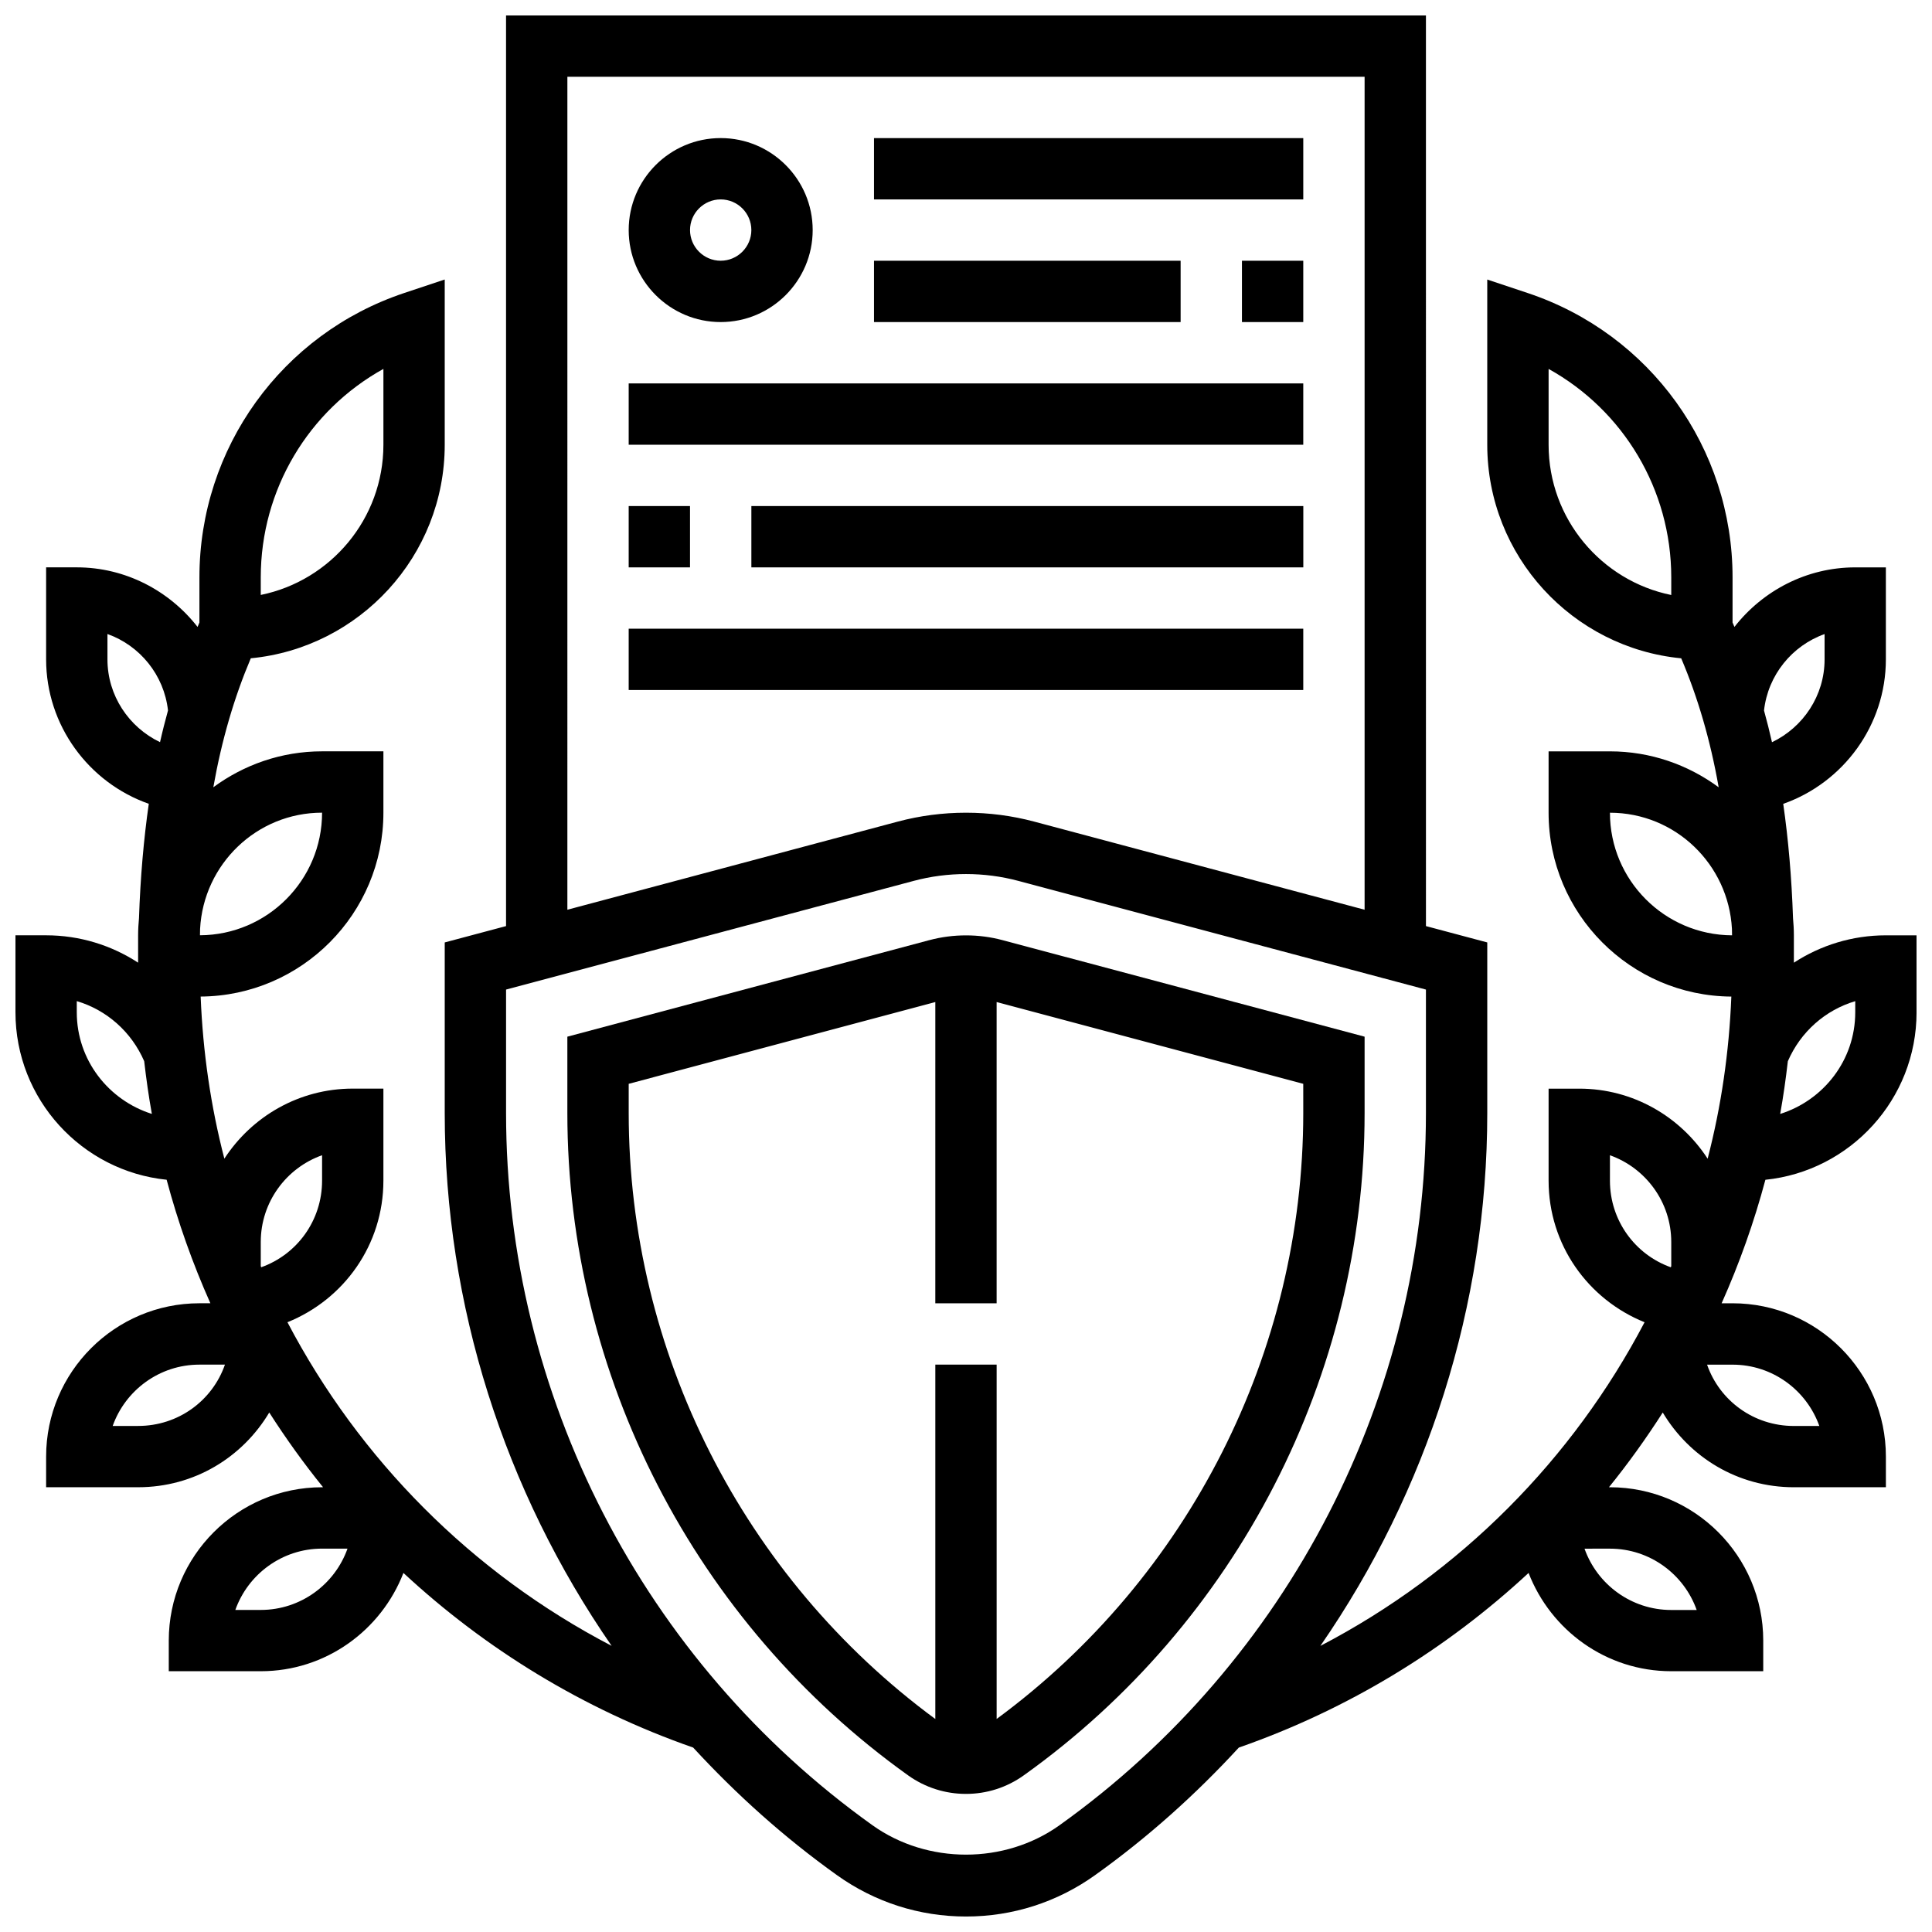 <?xml version="1.0" encoding="UTF-8"?>
<!-- Uploaded to: ICON Repo, www.svgrepo.com, Generator: ICON Repo Mixer Tools -->
<svg width="800px" height="800px" version="1.1" viewBox="144 144 512 512" xmlns="http://www.w3.org/2000/svg">
 <defs>
  <clipPath id="a">
   <path d="m148.09 148.09h503.81v503.81h-503.81z"/>
  </clipPath>
 </defs>
 <path d="m390.3 393.14-95.945 25.59v20.234c0 69.508 33.762 135.12 90.336 175.55 4.496 3.199 9.793 4.887 15.305 4.887 5.516 0 10.809-1.699 15.301-4.906 56.562-40.395 90.336-106.02 90.336-175.53v-20.234l-95.941-25.582c-6.285-1.688-13.078-1.688-19.391-0.004zm99.078 45.82c0 63.316-30.352 123.11-81.258 160.58v-93.902h-16.25v93.918c-50.91-37.492-81.258-97.277-81.258-160.59v-7.742l81.258-21.672-0.004 79.836h16.25v-79.836l81.258 21.672z"/>
 <path d="m334.99 229.35c13.441 0 24.379-10.938 24.379-24.379s-10.938-24.379-24.379-24.379c-13.441 0-24.379 10.938-24.379 24.379s10.938 24.379 24.379 24.379zm0-32.504c4.477 0 8.125 3.648 8.125 8.125 0 4.477-3.648 8.125-8.125 8.125-4.477 0-8.125-3.648-8.125-8.125-0.004-4.473 3.644-8.125 8.125-8.125z"/>
 <path d="m375.62 180.6h113.76v16.25h-113.76z"/>
 <path d="m473.13 213.1h16.25v16.25h-16.25z"/>
 <path d="m375.62 213.1h81.258v16.25h-81.258z"/>
 <path d="m310.61 245.61h178.77v16.25h-178.77z"/>
 <path d="m310.61 278.11h16.25v16.25h-16.25z"/>
 <path d="m343.12 278.11h146.27v16.25h-146.27z"/>
 <path d="m310.61 310.61h178.77v16.25h-178.77z"/>
 <g clip-path="url(#a)">
  <path d="m651.9 412.27v-20.398h-8.125c-8.883 0-17.285 2.625-24.379 7.25v-7.25c0-1.535-0.09-3.055-0.227-4.551-0.367-10.816-1.242-20.859-2.594-30.293 15.938-5.613 27.199-20.816 27.199-38.289v-24.379h-8.125c-12.922 0-24.523 6.199-32.008 15.781-0.172-0.391-0.324-0.789-0.496-1.172v-11.969c0-34.242-21.828-64.527-54.312-75.352l-10.695-3.566v43.773c0 29.512 22.598 53.836 51.398 56.605 4.379 10.312 7.703 21.559 9.93 34.18-8.086-5.957-18.035-9.523-28.824-9.523h-16.25v16.25c0 26.773 21.695 48.562 48.43 48.738-0.586 14.707-2.68 29.09-6.281 42.961-7.25-11.145-19.766-18.562-34.023-18.562h-8.125v24.379c0 16.969 10.426 31.473 25.434 37.527-19.016 36.242-48.746 66.414-85.914 85.77 28.348-41.023 44.227-90.188 44.227-141.22v-45.203l-16.25-4.332-0.004-241.33h-243.78v241.33l-16.25 4.332v45.203c0 51.031 15.879 100.19 44.23 141.21-37.168-19.355-66.895-49.52-85.914-85.762 15.012-6.055 25.43-20.551 25.43-37.535v-24.379h-8.125c-14.262 0-26.773 7.418-34.023 18.566-3.602-13.871-5.695-28.254-6.281-42.961 26.734-0.176 48.43-21.961 48.43-48.738v-16.25h-16.25c-10.793 0-20.738 3.566-28.824 9.523 2.234-12.621 5.559-23.867 9.93-34.18 28.797-2.769 51.395-27.09 51.395-56.605v-43.773l-10.695 3.559c-32.484 10.832-54.312 41.117-54.312 75.363v11.969c-0.172 0.383-0.324 0.789-0.496 1.172-7.481-9.582-19.086-15.785-32.008-15.785h-8.125v24.379c0 17.473 11.262 32.676 27.207 38.281-1.348 9.434-2.227 19.477-2.594 30.293-0.145 1.504-0.234 3.023-0.234 4.559v7.25c-7.094-4.625-15.496-7.25-24.379-7.25h-8.125v20.395c0 23.062 17.586 42.094 40.062 44.383 3.004 11.266 6.891 22.195 11.594 32.734h-2.902c-22.402 0-40.629 18.227-40.629 40.629v8.125h24.379c14.871 0 27.676-7.938 34.754-19.805 4.387 6.859 9.133 13.473 14.262 19.805l-0.262 0.004c-22.402 0-40.629 18.227-40.629 40.629v8.125h24.379c17.242 0 31.918-10.848 37.809-26.043 21.703 20.137 47.609 36.094 76.781 46.277 11.441 12.426 24.125 23.824 38.109 33.812 10.039 7.176 21.863 10.961 34.199 10.961s24.16-3.785 34.195-10.961c13.984-9.988 26.676-21.387 38.109-33.812 29.164-10.184 55.078-26.141 76.781-46.277 5.891 15.195 20.566 26.043 37.809 26.043h24.379v-8.125c0-22.402-18.227-40.629-40.629-40.629h-0.262c5.129-6.332 9.863-12.945 14.262-19.805 7.078 11.863 19.883 19.805 34.754 19.805h24.379v-8.125c0-22.402-18.227-40.629-40.629-40.629h-2.902c4.703-10.539 8.59-21.469 11.598-32.73 22.477-2.297 40.059-21.324 40.059-44.387zm-471.3 109.62h-6.738c3.359-9.457 12.395-16.25 22.988-16.25h6.762c-3.324 9.531-12.344 16.25-23.012 16.25zm32.504-48.754c0-10.598 6.793-19.633 16.25-22.988v6.734c0 10.539-6.621 19.559-16.121 22.949-0.039-0.098-0.09-0.188-0.129-0.285zm16.25-113.77c0 17.879-14.504 32.406-32.359 32.488 0.016-0.57 0.016-1.145 0.031-1.707 0.914-17.113 14.996-30.781 32.328-30.781zm-16.25-62.363c0-23.281 12.684-44.262 32.504-55.242v20.094c0 19.625-13.984 36.039-32.504 39.809zm-40.629 21.734v-6.719c8.59 3.062 15 10.84 16.047 20.258-0.754 2.746-1.473 5.543-2.113 8.402-8.262-3.949-13.934-12.352-13.934-21.941zm-8.129 93.531v-2.965c7.906 2.348 14.473 8.102 17.867 15.926 0.543 4.695 1.195 9.352 2.031 13.969-11.484-3.633-19.898-14.262-19.898-26.93zm48.758 158.38h-6.738c3.356-9.457 12.391-16.25 22.988-16.25h6.738c-3.356 9.457-12.391 16.25-22.988 16.25zm81.258-406.3h211.27v220.74l-87.559-23.355c-11.773-3.144-24.379-3.144-36.152 0l-87.562 23.355zm130.39 463.38c-14.527 10.359-34.98 10.359-49.512 0-60.812-43.449-97.129-114.02-97.129-188.76v-32.723l108.01-28.797c9.035-2.422 18.715-2.422 27.766 0l108 28.797v32.723c0 74.742-36.312 145.31-97.137 188.76zm201.39-105.83h-6.738c-10.668 0-19.688-6.719-23.012-16.25h6.762c10.594 0 19.633 6.793 22.988 16.25zm9.516-112.58v2.965c0 12.668-8.402 23.297-19.891 26.922 0.836-4.617 1.488-9.273 2.031-13.969 3.387-7.816 9.953-13.57 17.859-15.918zm-8.125-97.285v6.719c0 9.59-5.672 17.992-13.938 21.941-0.641-2.859-1.355-5.656-2.113-8.402 1.047-9.418 7.461-17.203 16.051-20.258zm-40.633-10.352c-18.52-3.769-32.504-20.191-32.504-39.809v-20.105c19.82 10.984 32.504 31.969 32.504 55.242zm-16.25 57.699c17.332 0 31.414 13.668 32.332 30.781 0.016 0.562 0.016 1.145 0.031 1.707-17.859-0.082-32.363-14.609-32.363-32.488zm0 97.512v-6.738c9.457 3.356 16.25 12.391 16.25 22.988v6.41c-0.039 0.098-0.09 0.188-0.129 0.285-9.492-3.394-16.121-12.422-16.121-22.945zm22.988 113.77h-6.738c-10.598 0-19.633-6.793-22.988-16.25l6.738-0.004c10.594 0 19.633 6.793 22.988 16.254z"/>
 </g>
</svg>